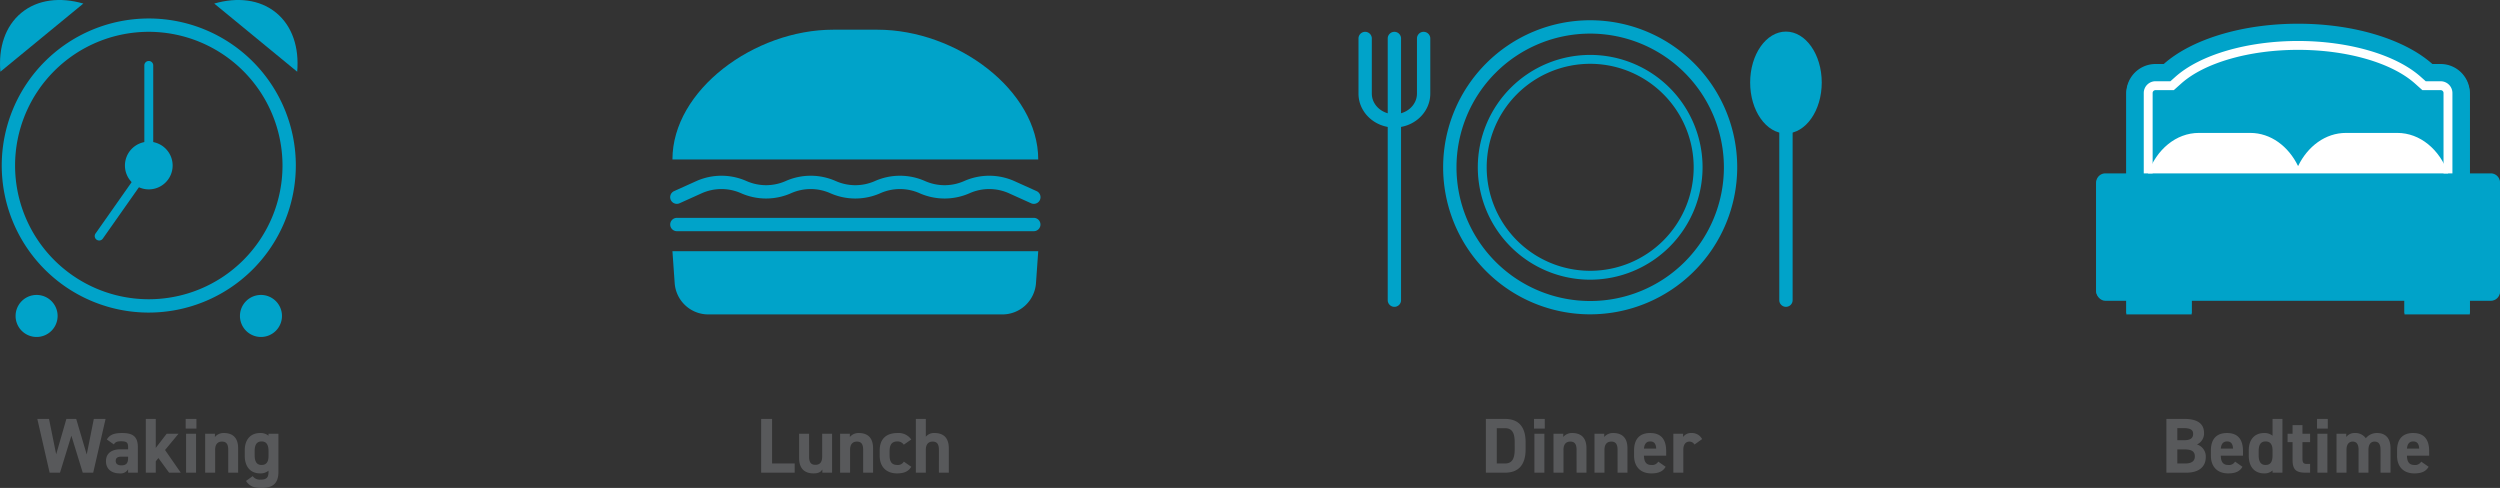<svg xmlns="http://www.w3.org/2000/svg" xmlns:xlink="http://www.w3.org/1999/xlink" width="962.47" height="187.859" viewBox="0 0 962.47 187.859">
  <rect x="0" y="0" width="962.47" height="187.859" fill="#333333" stroke="none"/>
  <defs>
    <clipPath id="clip-path">
      <rect id="Rectangle_1689" data-name="Rectangle 1689" width="178.349" height="116.638" fill="#00a3c9"/>
    </clipPath>
    <clipPath id="clip-path-2">
      <rect id="Rectangle_1693" data-name="Rectangle 1693" width="155.47" height="111.432" fill="#00a3c9"/>
    </clipPath>
    <clipPath id="clip-path-3">
      <rect id="Rectangle_1694" data-name="Rectangle 1694" width="114.56" height="129.73" fill="#00a3c9"/>
    </clipPath>
    <clipPath id="clip-path-4">
      <rect id="Rectangle_1695" data-name="Rectangle 1695" width="142.587" height="109.62" fill="#00a3c9"/>
    </clipPath>
    <clipPath id="clip-path-5">
      <rect id="Rectangle_1699" data-name="Rectangle 1699" width="155.47" height="111.432" fill="none"/>
    </clipPath>
  </defs>
  <g id="Group_3438" data-name="Group 3438" transform="translate(-461 -1857)">
    <g id="Group_3429" data-name="Group 3429" transform="translate(984 1863.09)" clip-path="url(#clip-path)">
      <path id="Path_1755" data-name="Path 1755" d="M1016.987,499.286a43.266,43.266,0,1,1,43.267-43.264A43.312,43.312,0,0,1,1016.987,499.286Zm0-83.11a39.844,39.844,0,1,0,39.846,39.846A39.887,39.887,0,0,0,1016.987,416.176Z" transform="translate(-927.786 -397.701)" fill="#00a3c9"/>
      <path id="Path_1756" data-name="Path 1756" d="M1026.124,521.756a56.607,56.607,0,1,1,56.6-56.6A56.668,56.668,0,0,1,1026.124,521.756Zm0-108.077a51.474,51.474,0,1,0,51.474,51.474A51.536,51.536,0,0,0,1026.124,413.679Z" transform="translate(-936.918 -406.832)" fill="#00a3c9"/>
      <path id="Path_1757" data-name="Path 1757" d="M965.345,515.823a2.565,2.565,0,0,1-2.566-2.563V412.514a2.565,2.565,0,1,1,5.13,0V513.26A2.562,2.562,0,0,1,965.345,515.823Z" transform="translate(-951.522 -403.785)" fill="#00a3c9"/>
      <path id="Path_1758" data-name="Path 1758" d="M1012.923,511.35a2.565,2.565,0,0,1-2.566-2.563V414.577a2.566,2.566,0,0,1,5.133,0v94.209A2.565,2.565,0,0,1,1012.923,511.35Z" transform="translate(-848.354 -399.312)" fill="#00a3c9"/>
      <path id="Path_1759" data-name="Path 1759" d="M973.048,446.781c-7.62,0-13.821-5.855-13.821-13.051V412.514a2.565,2.565,0,1,1,5.13,0V433.73c0,4.366,3.9,7.918,8.691,7.918s8.691-3.552,8.691-7.918V412.514a2.565,2.565,0,1,1,5.13,0V433.73C986.868,440.925,980.668,446.781,973.048,446.781Z" transform="translate(-959.224 -403.785)" fill="#00a3c9"/>
      <path id="Path_1760" data-name="Path 1760" d="M1034.379,429.528c0,10.83-6.169,19.609-13.783,19.609s-13.779-8.78-13.779-19.609,6.169-19.609,13.779-19.609,13.783,8.776,13.783,19.609" transform="translate(-856.03 -403.848)" fill="#00a3c9"/>
    </g>
    <g id="Group_3431" data-name="Group 3431" transform="translate(1268 1866.617)" clip-path="url(#clip-path-2)">
      <path id="Path_1761" data-name="Path 1761" d="M1114.122,427.508h-59.148v14.93a2.817,2.817,0,0,0,2.829,2.807h109.731a2.806,2.806,0,0,0,2.823-2.807v-14.93Z" transform="translate(-1034.934 -369.235)" fill="#00a3c9"/>
      <path id="Path_1762" data-name="Path 1762" d="M1173.3,424.624h-3.162c-10.4-9.264-29.637-15.509-51.7-15.509s-41.319,6.245-51.712,15.509h-3.178a11.256,11.256,0,0,0-11.242,11.251V482.33a11.252,11.252,0,0,0,11.242,11.251H1173.3a11.254,11.254,0,0,0,11.251-11.251V435.875a11.258,11.258,0,0,0-11.251-11.251" transform="translate(-1040.7 -409.118)" fill="#00a3c9"/>
      <rect id="Rectangle_1690" data-name="Rectangle 1690" width="25.148" height="19.162" transform="translate(11.615 92.27)" fill="#00a3c9"/>
      <rect id="Rectangle_1691" data-name="Rectangle 1691" width="25.148" height="19.162" transform="translate(118.707 92.27)" fill="#00a3c9"/>
      <rect id="Rectangle_1692" data-name="Rectangle 1692" width="155.47" height="48.581" rx="3.551" transform="translate(0 57.61)" fill="#00a3c9"/>
      <path id="Path_1763" data-name="Path 1763" d="M1170.5,437.957c-3.248-9.135-10.766-15.573-19.571-15.573h-19.792c-7.877,0-14.717,5.149-18.409,12.772-3.691-7.623-10.531-12.772-18.408-12.772h-19.8c-8.8,0-16.32,6.438-19.568,15.573Z" transform="translate(-1034.986 -380.346)" fill="#00a3c9"/>
      <path id="Path_1764" data-name="Path 1764" d="M1173.265,462.186h-3.425V431.241a1.1,1.1,0,0,0-1.112-1.1h-7.037l-2.88-2.57c-8.951-7.981-26.18-12.936-44.963-12.936s-36.015,4.955-44.966,12.936l-2.88,2.57h-7.037a1.1,1.1,0,0,0-1.112,1.1v30.946h-3.422V431.241a4.535,4.535,0,0,1,4.534-4.525h5.731l1.907-1.7c9.553-8.513,27.654-13.8,47.244-13.8s37.688,5.291,47.241,13.808l1.907,1.7h5.731a4.538,4.538,0,0,1,4.537,4.525Z" transform="translate(-1036.111 -404.576)" fill="#00a3c9"/>
    </g>
    <g id="Group_3433" data-name="Group 3433" transform="translate(461 1857)" clip-path="url(#clip-path-3)">
      <path id="Path_1765" data-name="Path 1765" d="M850.891,521.55a56.611,56.611,0,1,1,56.61-56.616A56.677,56.677,0,0,1,850.891,521.55Zm0-108.09a51.478,51.478,0,1,0,51.48,51.474A51.538,51.538,0,0,0,850.891,413.46Z" transform="translate(-793.61 -401.211)" fill="#00a3c9"/>
      <path id="Path_1766" data-name="Path 1766" d="M839.4,450.008a8.089,8.089,0,1,1-8.089-8.089,8.089,8.089,0,0,1,8.089,8.089" transform="translate(-730.843 -328.37)" fill="#00a3c9"/>
      <path id="Path_1767" data-name="Path 1767" d="M812.139,450.008a8.089,8.089,0,1,1-8.089-8.089,8.089,8.089,0,0,1,8.089,8.089" transform="translate(-789.96 -328.37)" fill="#00a3c9"/>
      <path id="Path_1768" data-name="Path 1768" d="M827.612,432.478a9.182,9.182,0,1,1-9.182-9.182,9.182,9.182,0,0,1,9.182,9.182" transform="translate(-761.149 -368.752)" fill="#00a3c9"/>
      <path id="Path_1769" data-name="Path 1769" d="M826.149,407.454c-8.894-2.573-17.569-1.606-23.839,3.542s-8.9,13.472-8.1,22.7Z" transform="translate(-794.066 -406.082)" fill="#00a3c9"/>
      <path id="Path_1770" data-name="Path 1770" d="M820.1,407.454c8.891-2.573,17.565-1.606,23.836,3.542s8.9,13.472,8.1,22.7Z" transform="translate(-737.619 -406.082)" fill="#00a3c9"/>
      <path id="Path_1771" data-name="Path 1771" d="M813.319,456.537a1.715,1.715,0,0,1-1.714-1.711V415.2a1.712,1.712,0,0,1,3.425,0v39.624A1.714,1.714,0,0,1,813.319,456.537Z" transform="translate(-756.038 -390.013)" fill="#00a3c9"/>
      <path id="Path_1772" data-name="Path 1772" d="M807.289,456.234a1.713,1.713,0,0,1-1.4-2.7l19.093-27.156a1.71,1.71,0,1,1,2.8,1.967L808.689,455.5A1.708,1.708,0,0,1,807.289,456.234Z" transform="translate(-769.106 -363.64)" fill="#00a3c9"/>
    </g>
    <g id="Group_3435" data-name="Group 3435" transform="translate(719 1868.432)" clip-path="url(#clip-path-4)">
      <path id="Path_1773" data-name="Path 1773" d="M875.735,459.658c0-26.71,31.51-49.969,61.9-49.969h17.033c30.388,0,61.895,23.259,61.895,49.969Z" transform="translate(-874.854 -409.689)" fill="#00a3c9"/>
      <path id="Path_1774" data-name="Path 1774" d="M1002.749,460.948h-113.2A12.97,12.97,0,0,1,876.6,448.9l-.865-12.3h140.829l-.865,12.3a12.97,12.97,0,0,1-12.949,12.046" transform="translate(-874.856 -351.331)" fill="#00a3c9"/>
      <path id="Path_1775" data-name="Path 1775" d="M878.026,438.259a2.565,2.565,0,0,1-1.055-4.9l8.59-3.875a23.755,23.755,0,0,1,19.289,0,18.619,18.619,0,0,0,15.072,0,23.762,23.762,0,0,1,19.292,0,18.592,18.592,0,0,0,15.072,0,23.776,23.776,0,0,1,19.293,0,18.593,18.593,0,0,0,15.072,0,23.755,23.755,0,0,1,19.289,0l8.593,3.875a2.565,2.565,0,1,1-2.11,4.677l-8.593-3.875a18.573,18.573,0,0,0-15.069,0,23.8,23.8,0,0,1-19.3,0,18.586,18.586,0,0,0-15.069,0,23.775,23.775,0,0,1-19.292,0,18.593,18.593,0,0,0-15.072,0,23.787,23.787,0,0,1-19.292,0,18.573,18.573,0,0,0-15.069,0l-8.59,3.875A2.555,2.555,0,0,1,878.026,438.259Z" transform="translate(-875.456 -371.213)" fill="#00a3c9"/>
      <path id="Path_1776" data-name="Path 1776" d="M1015.438,437.684H878.028a2.565,2.565,0,0,1,0-5.13h137.41a2.565,2.565,0,0,1,0,5.13Z" transform="translate(-875.44 -360.109)" fill="#00a3c9"/>
    </g>
    <path id="Path_1918" data-name="Path 1918" d="M13.32-14.25,17.7,0h4.02l4.77-20.7H21.96L19.23-6.99,15.18-20.7H11.4L7.47-7.08,4.71-20.7H.21L4.95,0H8.94ZM26.64-4.44c0,3.06,2.16,4.71,5.28,4.71a3.292,3.292,0,0,0,3.24-1.59V0h3.75V-9.84c0-4.29-2.19-5.43-6.06-5.43-3.09,0-4.77.66-5.88,2.49l2.7,1.89c.63-.99,1.35-1.2,2.82-1.2,2.16,0,2.67.54,2.67,2.22V-9H32.19C29.04-9,26.64-7.62,26.64-4.44Zm8.52-1.17c0,2.04-.84,2.79-2.58,2.79-1.32,0-2.19-.54-2.19-1.68,0-1.17.69-1.68,2.25-1.68h2.52ZM50.01-15l-4.2,5.46V-20.7H41.97V0h3.84V-4.38l1.02-1.26L50.94,0h4.5L49.38-8.73,54.57-15ZM57.48,0h3.84V-15H57.48Zm-.15-16.98h4.14V-20.7H57.33ZM64.83,0h3.84V-8.82c0-1.98.87-3.15,2.64-3.15,1.56,0,2.4.84,2.4,3.18V0h3.81V-9.39c0-4.44-2.46-5.88-5.49-5.88a4.319,4.319,0,0,0-3.45,1.53V-15H64.83ZM89.22-14.22a4.752,4.752,0,0,0-3.21-1.05c-3.57,0-5.94,2.34-5.94,6.72v2.04c0,3.99,2.01,6.78,5.94,6.78A4.752,4.752,0,0,0,89.22-.78V-.3c0,2.31-.87,2.97-3.15,2.97a3.283,3.283,0,0,1-2.94-1.35L80.55,3.18c1.32,2.04,3.09,2.7,5.88,2.7,3.78,0,6.6-1.17,6.6-6.18V-15H89.22ZM86.55-2.97c-2.07,0-2.67-1.62-2.67-3.78V-8.31c0-2.4.78-3.72,2.67-3.72s2.67,1.32,2.67,3.72v1.89C89.22-4.44,88.59-2.97,86.55-2.97Z" transform="translate(475.158 2038.979)" fill="#58595b"/>
    <path id="Path_1917" data-name="Path 1917" d="M6.24-20.7H2.04V0h12.9V-3.54H6.24ZM29.34-15H25.53v8.82c0,2.07-.84,3.15-2.61,3.15-1.59,0-2.43-.81-2.43-3.18V-15H16.65v9.36c0,4.41,2.49,5.91,5.52,5.91,1.98,0,2.79-.51,3.42-1.53V0h3.75ZM32.43,0h3.84V-8.82c0-1.98.87-3.15,2.64-3.15,1.56,0,2.4.84,2.4,3.18V0h3.81V-9.39c0-4.44-2.46-5.88-5.49-5.88a4.319,4.319,0,0,0-3.45,1.53V-15H32.43ZM56.97-4.26a2.638,2.638,0,0,1-2.49,1.29c-2.43,0-3-1.62-3-3.78V-8.31c0-2.4.84-3.72,3-3.72a2.83,2.83,0,0,1,2.46,1.26l2.88-2.01a5.908,5.908,0,0,0-5.25-2.49c-4.47,0-6.9,2.34-6.9,6.72v2.04c0,4.08,2.4,6.78,6.69,6.78,2.7,0,4.41-.78,5.46-2.55ZM61.59,0h3.84V-8.82c0-1.98.87-3.15,2.64-3.15,1.56,0,2.4.84,2.4,3.18V0h3.81V-9.39c0-4.44-2.46-5.88-5.49-5.88a4,4,0,0,0-3.36,1.44V-20.7H61.59Z" transform="translate(752 2038.979)" fill="#58595b"/>
    <path id="Path_1916" data-name="Path 1916" d="M9.39,0c4.68,0,7.95-2.43,7.95-9v-2.7c0-6.6-3.27-9-7.95-9H2.04V0Zm0-3.54H6.24V-17.13H9.39c2.79,0,3.75,1.86,3.75,5.43V-9C13.14-5.43,12.18-3.54,9.39-3.54ZM20.73,0h3.84V-15H20.73Zm-.15-16.98h4.14V-20.7H20.58ZM28.08,0h3.84V-8.82c0-1.98.87-3.15,2.64-3.15,1.56,0,2.4.84,2.4,3.18V0h3.81V-9.39c0-4.44-2.46-5.88-5.49-5.88a4.319,4.319,0,0,0-3.45,1.53V-15H28.08ZM43.86,0H47.7V-8.82c0-1.98.87-3.15,2.64-3.15,1.56,0,2.4.84,2.4,3.18V0h3.81V-9.39c0-4.44-2.46-5.88-5.49-5.88a4.319,4.319,0,0,0-3.45,1.53V-15H43.86ZM68.4-4.26a2.676,2.676,0,0,1-2.67,1.29c-2.13,0-2.79-1.5-2.82-3.57h8.55V-8.25c0-4.56-1.95-7.02-6.18-7.02-3.9,0-6.18,2.19-6.18,6.72v2.04c0,3.87,2.16,6.78,6.66,6.78,2.7,0,4.44-.72,5.49-2.55Zm-3.09-7.77c1.44,0,2.22.81,2.31,2.76H62.91C63.06-10.98,63.78-12.03,65.31-12.03Zm19.98-.9a4.387,4.387,0,0,0-4.05-2.34,3.716,3.716,0,0,0-3.27,1.53V-15H74.22V0h3.84V-8.82c0-2.1.96-3.15,2.4-3.15a2.214,2.214,0,0,1,1.89,1.14Z" transform="translate(1031 2038.979)" fill="#58595b"/>
    <path id="Path_1915" data-name="Path 1915" d="M2.04-20.7V0H9.63c5.46,0,7.56-2.73,7.56-5.94a4.8,4.8,0,0,0-3.39-4.92,4.663,4.663,0,0,0,2.73-4.41c0-3.69-2.67-5.43-7.56-5.43ZM6.24-8.97H8.88c2.82,0,4.11.75,4.11,2.7,0,1.77-1.2,2.73-3.72,2.73H6.24Zm0-8.19H8.58c3.03,0,3.75.84,3.75,2.28,0,1.47-.99,2.37-3.3,2.37H6.24ZM28.47-4.26A2.676,2.676,0,0,1,25.8-2.97c-2.13,0-2.79-1.5-2.82-3.57h8.55V-8.25c0-4.56-1.95-7.02-6.18-7.02-3.9,0-6.18,2.19-6.18,6.72v2.04c0,3.87,2.16,6.78,6.66,6.78,2.7,0,4.44-.72,5.49-2.55Zm-3.09-7.77c1.44,0,2.22.81,2.31,2.76H22.98C23.13-10.98,23.85-12.03,25.38-12.03ZM42.9-14.22a4.759,4.759,0,0,0-3.21-1.05c-3.57,0-5.94,2.34-5.94,6.72v2.04c0,3.99,2.01,6.78,5.94,6.78A4.492,4.492,0,0,0,42.9-.87V0h3.81V-20.7H42.9ZM40.23-2.97c-2.07,0-2.67-1.62-2.67-3.78V-8.31c0-2.4.78-3.72,2.67-3.72,1.8,0,2.67,1.2,2.67,3.39v1.89C42.9-4.59,42.39-2.97,40.23-2.97Zm8.46-8.79h1.92v6.87c0,3.87,1.5,4.89,5.13,4.89h1.62V-3.36H56.13c-1.41,0-1.71-.63-1.71-2.13v-6.27h2.94V-15H54.42v-3.3H50.61V-15H48.69ZM60.18,0h3.84V-15H60.18Zm-.15-16.98h4.14V-20.7H60.03Zm19.8,8.16c0-2.13.96-3.15,2.34-3.15,1.53,0,2.31.93,2.31,3.18V0h3.84V-9.39c0-3.9-1.92-5.88-5.19-5.88a5.466,5.466,0,0,0-4.32,2.01,4.9,4.9,0,0,0-4.2-2.01,3.972,3.972,0,0,0-3.33,1.53V-15H67.53V0h3.84V-8.82c0-2.13.99-3.15,2.37-3.15,1.35,0,2.28.78,2.28,3.18V0h3.81Zm20.31,4.56a2.676,2.676,0,0,1-2.67,1.29c-2.13,0-2.79-1.5-2.82-3.57h8.55V-8.25c0-4.56-1.95-7.02-6.18-7.02-3.9,0-6.18,2.19-6.18,6.72v2.04C90.84-2.64,93,.27,97.5.27c2.7,0,4.44-.72,5.49-2.55Zm-3.09-7.77c1.44,0,2.22.81,2.31,2.76H94.65C94.8-10.98,95.52-12.03,97.05-12.03Z" transform="translate(1293 2038.979)" fill="#58595b"/>
    <g id="Group_3437" data-name="Group 3437" transform="translate(219.351 1457.018)">
      <g id="Group_3436" data-name="Group 3436" transform="translate(1048.649 409.116)" clip-path="url(#clip-path-5)">
        <path id="Path_1777" data-name="Path 1777" d="M1114.121,427.508h-59.147v14.93a2.817,2.817,0,0,0,2.829,2.807h109.732a2.806,2.806,0,0,0,2.823-2.807v-14.93Z" transform="translate(-1034.934 -369.235)" fill="#0091b3"/>
        <path id="Path_1778" data-name="Path 1778" d="M1173.3,424.624h-3.162c-10.4-9.264-29.637-15.509-51.7-15.509s-41.319,6.245-51.712,15.509h-3.178a11.256,11.256,0,0,0-11.242,11.251V482.33a11.252,11.252,0,0,0,11.242,11.251H1173.3a11.253,11.253,0,0,0,11.251-11.251V435.875a11.257,11.257,0,0,0-11.251-11.251" transform="translate(-1040.7 -409.118)" fill="#00a3c9"/>
        <rect id="Rectangle_1696" data-name="Rectangle 1696" width="25.148" height="19.162" transform="translate(11.615 92.27)" fill="#00a3c9"/>
        <rect id="Rectangle_1697" data-name="Rectangle 1697" width="25.148" height="19.162" transform="translate(118.707 92.27)" fill="#00a3c9"/>
        <path id="Path_1781" data-name="Path 1781" d="M3.551,0H151.919a3.551,3.551,0,0,1,3.551,3.551V45.03a3.551,3.551,0,0,1-3.551,3.551H3.551A3.551,3.551,0,0,1,0,45.03V3.551A3.551,3.551,0,0,1,3.551,0Z" transform="translate(0 57.61)" fill="#00a3c9"/>
        <path id="Path_1779" data-name="Path 1779" d="M1170.495,437.957c-3.248-9.135-10.766-15.573-19.571-15.573h-19.793c-7.877,0-14.717,5.149-18.409,12.772-3.691-7.623-10.532-12.772-18.408-12.772h-19.8c-8.8,0-16.32,6.438-19.568,15.573Z" transform="translate(-1034.986 -380.346)" fill="#fff"/>
        <path id="Path_1780" data-name="Path 1780" d="M1173.265,462.186h-3.425V431.241a1.1,1.1,0,0,0-1.112-1.1h-7.037l-2.88-2.57c-8.951-7.981-26.18-12.937-44.963-12.937s-36.015,4.955-44.966,12.937l-2.88,2.57h-7.037a1.1,1.1,0,0,0-1.113,1.1v30.946h-3.422V431.241a4.535,4.535,0,0,1,4.534-4.524h5.731l1.907-1.7c9.553-8.513,27.654-13.8,47.244-13.8s37.688,5.291,47.241,13.808l1.908,1.7h5.732a4.538,4.538,0,0,1,4.537,4.524Z" transform="translate(-1036.111 -404.575)" fill="#fff"/>
      </g>
    </g>
  </g>
</svg>
